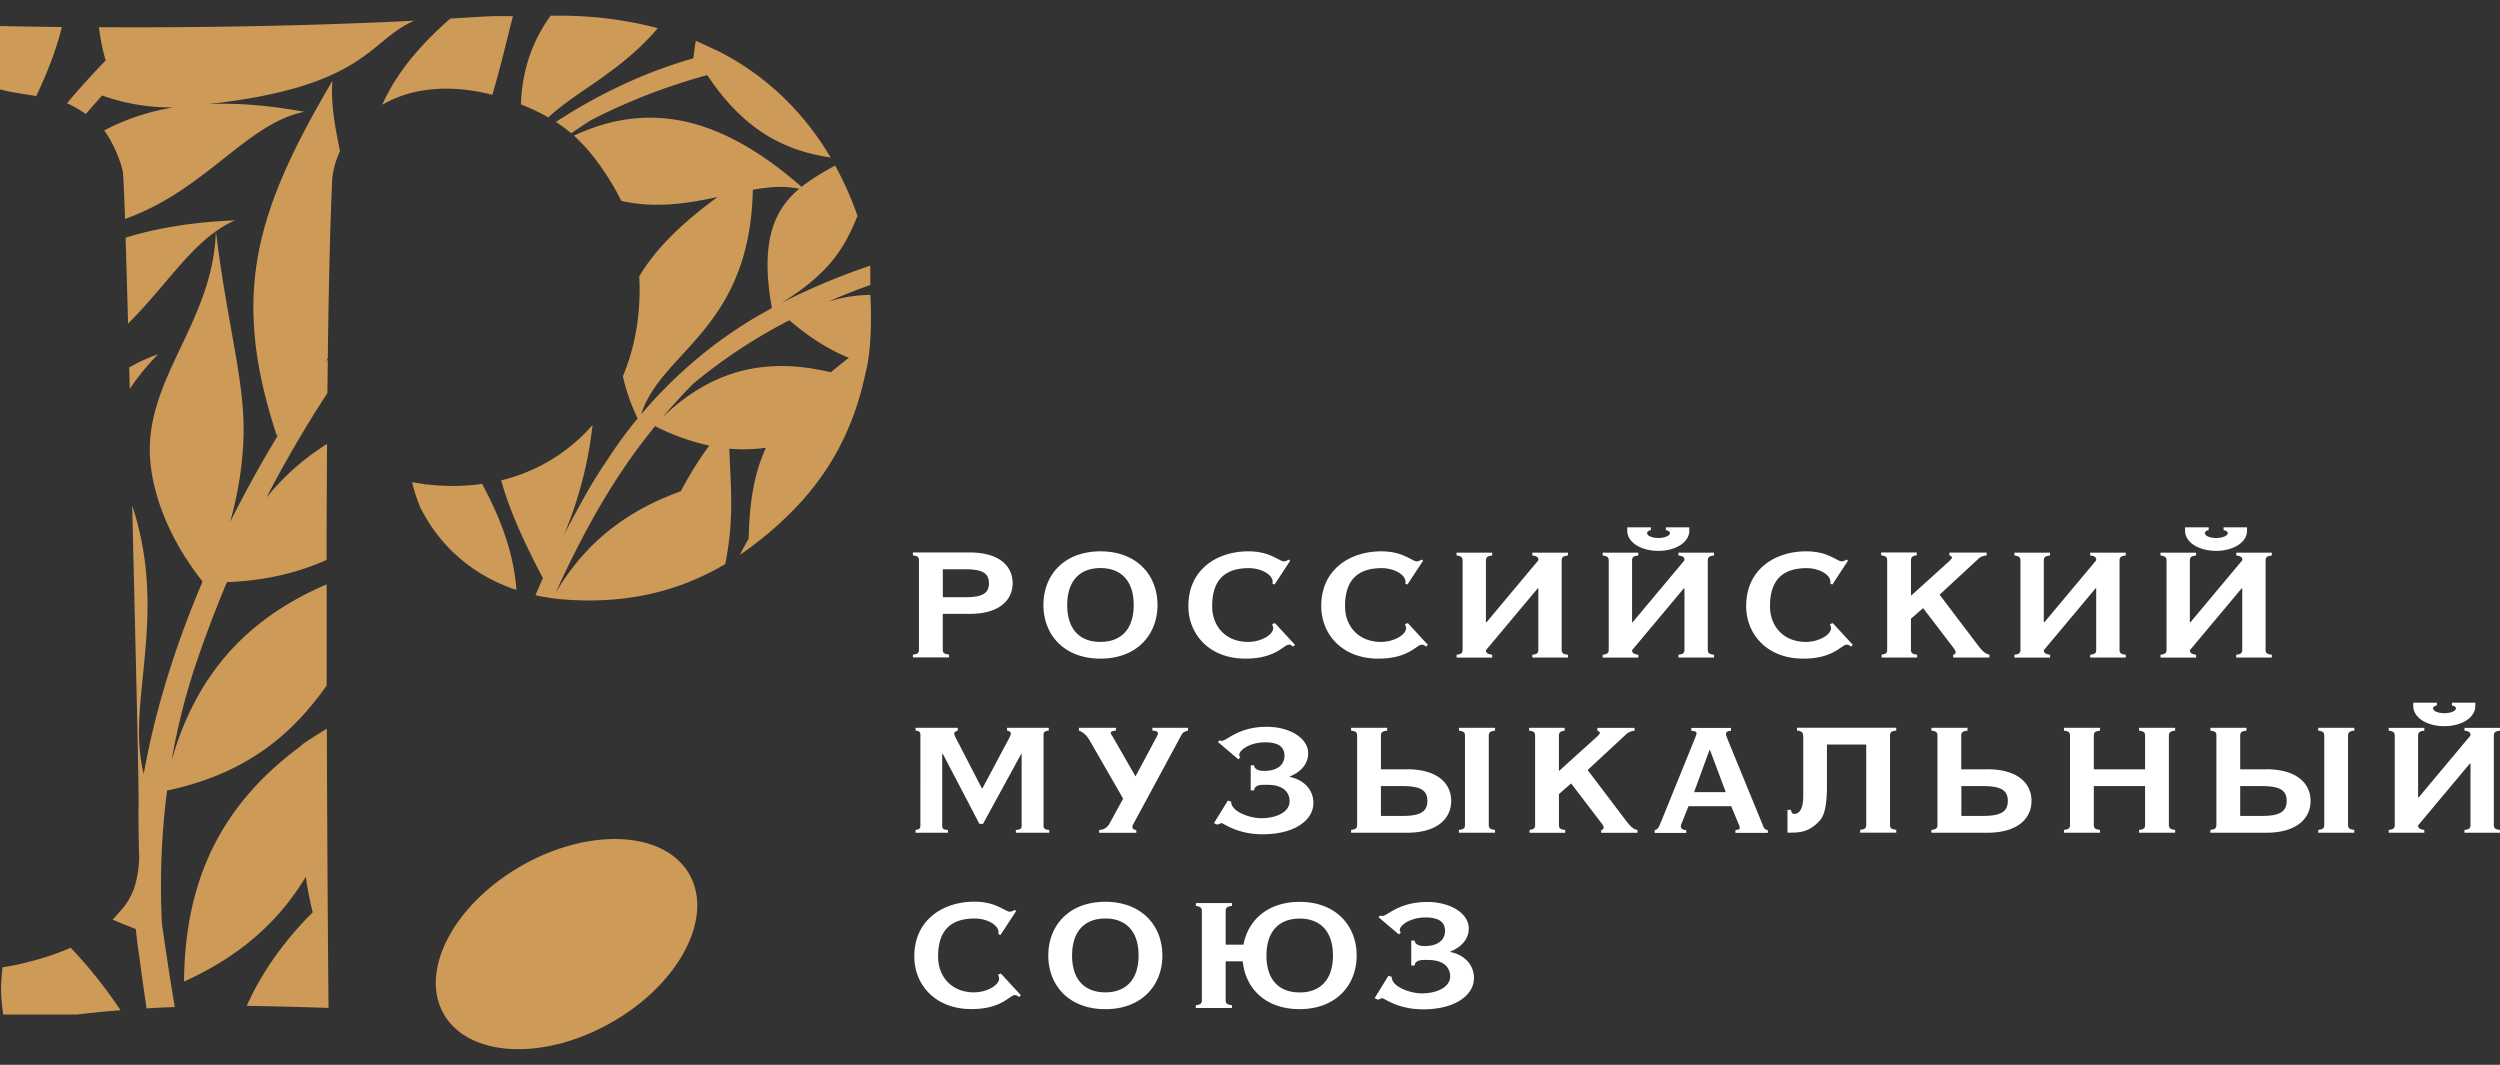 <svg width="108" height="46" fill="none" xmlns="http://www.w3.org/2000/svg"><rect width="100%" height="100%" fill="#333333" stroke="none"/><g clip-path="url(#clip0_584_3555)"><path d="M40.73 25.8h.98c.718 0 1.012-.162 1.012-.603 0-.44-.294-.604-1.012-.604h-.98v1.208zm-1.292 2.604v-.123c.216-.024.26-.077.26-.22v-3.843c0-.147-.044-.2-.26-.228v-.123h2.455c1.314 0 1.853.62 1.853 1.326 0 .706-.543 1.326-1.853 1.326h-1.166v1.538c0 .143.053.196.269.22v.123h-1.559v.004zm8.102-.674c.91 0 1.436-.57 1.436-1.594s-.526-1.595-1.436-1.595c-.91 0-1.436.57-1.436 1.595 0 1.024.518 1.595 1.436 1.595zm0-3.912c1.567 0 2.464 1.028 2.464 2.318 0 1.289-.897 2.317-2.464 2.317-1.566 0-2.464-1.024-2.464-2.317 0-1.294.89-2.318 2.464-2.318zm8.196.404l-.673 1.028-.094-.032c.008-.025.008-.057.008-.086 0-.31-.494-.588-1.028-.588-.987 0-1.583.466-1.583 1.64 0 .914.624 1.547 1.546 1.547.571 0 1.09-.31 1.09-.596a.618.618 0 00-.046-.175l.123-.041.865.938-.086.078a.227.227 0 00-.171-.086c-.24 0-.555.604-1.885.604-1.558 0-2.464-1.049-2.464-2.273 0-1.607 1.273-2.362 2.586-2.362.478 0 .812.102 1.057.22.245.11.392.213.477.213.062 0 .13-.025.225-.078l.045.045.008.004zm5.74 0l-.673 1.028-.094-.032c.008-.025.008-.057.008-.086 0-.31-.493-.588-1.028-.588-.987 0-1.583.466-1.583 1.64 0 .914.624 1.547 1.546 1.547.572 0 1.09-.31 1.09-.596a.617.617 0 00-.045-.175l.122-.041.865.938-.086.078a.234.234 0 00-.171-.086c-.24 0-.555.604-1.885.604-1.558 0-2.464-1.049-2.464-2.273 0-1.607 1.273-2.362 2.587-2.362.477 0 .812.102 1.056.22.245.11.392.213.478.213.06 0 .13-.025.224-.078l.045.045.008.004zm4.956 1.191l-2.24 2.676v.013c0 .09.062.154.27.183v.122h-1.538v-.122c.208-.024.26-.077.26-.22v-3.84c0-.146-.052-.2-.26-.228v-.122h1.538v.122c-.216.025-.27.078-.27.229v2.656h.025l2.24-2.677v-.02c0-.098-.045-.163-.261-.188v-.122h1.538v.122c-.216.025-.27.078-.27.229v3.839c0 .143.053.196.27.22v.122h-1.538v-.122c.216-.024.26-.077.26-.22v-2.648h-.024v-.004zm5.208-1.616c-.755 0-1.343-.371-1.343-.869v-.147h1.02v.123c-.122.012-.163.09-.163.122 0 .135.249.216.485.216.225 0 .502-.077.502-.216 0-.045-.061-.11-.175-.122v-.123h1.011v.147c0 .506-.595.87-1.338.87zm1.105 1.616l-2.24 2.676v.012c0 .09.061.155.27.184v.122h-1.539v-.122c.208-.025.261-.078.261-.22v-3.84c0-.146-.053-.2-.26-.228v-.122h1.537v.122c-.216.024-.269.078-.269.228v2.656h.025l2.24-2.676v-.02c0-.098-.046-.163-.262-.188v-.122h1.538v.122c-.216.024-.27.078-.27.228v3.84c0 .142.054.195.27.22v.122h-1.538v-.122c.216-.025.261-.078.261-.22v-2.648h-.024v-.004zm7.088-1.191l-.673 1.028-.094-.032c.009-.025.009-.057.009-.086 0-.31-.494-.588-1.029-.588-.987 0-1.582.466-1.582 1.64 0 .914.624 1.547 1.546 1.547.57 0 1.09-.31 1.09-.596a.618.618 0 00-.046-.175l.123-.041.864.938-.085.078a.234.234 0 00-.172-.086c-.24 0-.554.604-1.884.604-1.559 0-2.465-1.049-2.465-2.273 0-1.607 1.273-2.362 2.587-2.362.477 0 .812.102 1.057.22.249.11.391.213.477.213.061 0 .13-.025.224-.078l.045.045.008.004zm1.453 4.182v-.123c.192-.024.24-.077.24-.22v-3.843c0-.147-.044-.2-.26-.228v-.123h1.538v.123c-.192.024-.25.077-.25.228v1.497h.025l1.624-1.468a.804.804 0 00.122-.143c0-.078-.069-.09-.11-.11v-.123h1.608v.123c-.164.02-.278.069-.339.13l-1.693 1.567 1.428 1.885c.33.432.477.665.726.705v.123h-1.567v-.123c.07-.004.106-.04.106-.118A.415.415 0 0084.4 28l-1.322-1.73-.526.461v1.33c0 .143.053.196.269.22v.123h-1.538.004zm9.246-2.991l-2.24 2.676v.013c0 .09.061.154.27.183v.122h-1.539v-.122c.209-.024.261-.077.261-.22v-3.84c0-.146-.053-.2-.26-.228v-.122h1.537v.122c-.216.025-.269.078-.269.229v2.656h.025l2.24-2.677v-.02c0-.098-.046-.163-.262-.188v-.122h1.538v.122c-.216.025-.269.078-.269.229v3.839c0 .143.053.196.27.22v.122h-1.539v-.122c.216-.024.261-.077.261-.22v-2.648h-.024v-.004zm5.205-1.616c-.755 0-1.342-.371-1.342-.869v-.147h1.02v.123c-.123.012-.164.09-.164.122 0 .135.245.216.486.216.224 0 .502-.077.502-.216 0-.045-.062-.11-.18-.122v-.123h1.012v.147c0 .506-.596.87-1.338.87m1.11 1.615l-2.24 2.676v.012c0 .09.06.155.269.184v.122h-1.538v-.122c.208-.025.261-.078.261-.22v-3.84c0-.146-.053-.2-.261-.228v-.122h1.538v.122c-.216.024-.27.078-.27.228v2.656h.025l2.24-2.676v-.02c0-.098-.045-.163-.261-.188v-.122h1.538v.122c-.216.024-.27.078-.27.228v3.84c0 .142.054.195.27.22v.122h-1.538v-.122c.216-.025.26-.078.26-.22v-2.648h-.023v-.004zm-57.29 10.561v-.122c.13-.009.208-.058.208-.168V31.74c0-.118-.061-.167-.208-.175v-.123h1.823v.123c-.106.032-.155.073-.155.13 0 .02.033.102.062.168l1.134 2.194h.024l1.175-2.207a.676.676 0 00.053-.15c0-.078-.045-.11-.163-.135v-.123h1.799v.123c-.155.008-.224.057-.224.175v3.945c0 .11.069.163.248.168v.122h-1.444v-.122c.188-.009.25-.058.25-.168v-3.12h-.017l-1.652 3.026h-.155l-1.583-3.027h-.025v3.121c0 .11.061.163.249.168v.122h-1.4zm7.591-3.868c-.123-.212-.253-.444-.535-.542v-.123h1.6v.123c-.102 0-.225.04-.225.09 0 .049.053.122.102.2l.959 1.672h.016l.902-1.685a.42.42 0 00.061-.167c0-.086-.147-.11-.24-.11v-.123h1.537v.123c-.102.02-.224.07-.277.175l-2.015 3.733c-.053.098-.11.188-.11.253 0 .09.085.13.17.13v.123h-1.607v-.122c.192-.02.33-.066.465-.306l.572-1.049-1.375-2.39v-.005zm5.895 2.479l.147.044c0 .453.84.718 1.297.718.633 0 1.228-.252 1.228-.738a.642.642 0 00-.408-.608c-.224-.098-.432-.098-.71-.098-.224 0-.4.053-.416.241h-.147v-1.081h.147c.017.196.25.24.433.24.624 0 .88-.301.88-.66 0-.36-.248-.575-.831-.575-.694 0-1.122.354-1.122.53 0 .045-.008.057.045.118l-.086.086-.881-.747.077-.07c.033.005.053.021.086.021.216 0 .71-.608 1.946-.608.987 0 1.79.486 1.79 1.147 0 .497-.37.824-.795 1v.02c.616.122 1.02.563 1.02 1.122 0 .746-.812 1.354-2.195 1.354-.554 0-.966-.118-1.268-.24-.286-.115-.457-.241-.502-.241-.045 0-.147.057-.184.065l-.147-.065.596-.967v-.008zm9.987-3.021v-.123h1.559v.123c-.217.024-.27.077-.27.228v3.84c0 .142.053.195.27.22v.122h-1.559v-.122c.216-.025.261-.078.261-.22v-3.84c0-.15-.045-.2-.26-.228zm-2.435 2.395h-.935v1.289h.935c.762 0 1.072-.18 1.072-.649 0-.47-.31-.64-1.072-.64zm.187-.727c1.359 0 1.914.64 1.914 1.367 0 .726-.555 1.375-1.914 1.375h-2.41v-.122c.215-.025.26-.078.26-.229v-3.839c0-.143-.045-.196-.26-.22v-.123h1.558v.123c-.217.024-.27.077-.27.22v1.452h1.122v-.004zm5.299 2.742v-.122c.192-.025.24-.078.24-.22v-3.84c0-.15-.044-.2-.26-.228v-.123h1.538v.123c-.192.024-.25.077-.25.228v1.497h.025l1.624-1.468a.802.802 0 00.122-.143c0-.078-.069-.09-.11-.11v-.123h1.608v.123a.615.615 0 00-.339.13l-1.689 1.567 1.428 1.885c.33.432.477.665.726.706v.122h-1.566v-.122c.069-.009.106-.041.106-.119a.48.48 0 00-.086-.163l-1.322-1.73-.526.461v1.33c0 .143.053.196.27.22v.123h-1.539v-.004zm8.477-1.753l-.68-1.815h-.025l-.665 1.815h1.37zm-3.072 1.755v-.123c.131-.008.184-.134.217-.208l1.497-3.684c.061-.155.094-.22.094-.29 0-.052-.041-.085-.225-.101v-.123h1.714v.123c-.155.008-.216.057-.216.146 0 .054.032.119.122.351l1.469 3.582c.06.155.102.196.216.208v.123h-1.4v-.123c.131-.012.188-.032.188-.09a.383.383 0 00-.04-.146l-.331-.792h-1.844l-.286.714a.35.35 0 00-.044.155c0 .078.052.155.232.163v.123h-1.358l-.005-.008zm6.41-4.188c0-.15-.053-.2-.261-.228v-.122h4.287v.122c-.216.024-.269.077-.269.228v3.84c0 .142.053.195.27.22v.122H80.36v-.122c.216-.025.261-.078.261-.22v-3.464h-1.697v1.766c0 .637-.053 1.232-.302 1.51-.338.375-.673.53-1.212.53h-.191v-.983h.147c.024.102.053.175.147.175.191 0 .387-.175.387-.763v-2.61h-.008zm7.773 2.171h-.934v1.289h.934c.763 0 1.073-.18 1.073-.649 0-.47-.31-.64-1.073-.64zm.184-.727c1.358 0 1.913.64 1.913 1.367 0 .726-.555 1.375-1.913 1.375h-2.412v-.122c.217-.025.262-.078.262-.229v-3.839c0-.143-.045-.196-.261-.22v-.123h1.558v.123c-.216.024-.27.077-.27.22v1.452h1.118l.005-.004zm4.604.727v1.672c0 .143.053.196.27.22v.123h-1.559v-.122c.208-.025.261-.078.261-.22v-3.84c0-.15-.053-.2-.26-.228v-.123h1.557v.123c-.216.024-.269.077-.269.228v1.444h2.215v-1.444c0-.15-.044-.2-.26-.228v-.123h1.558v.123c-.216.024-.27.077-.27.228v3.84c0 .142.054.195.27.22v.122h-1.559v-.122c.217-.025.261-.078.261-.22v-1.673h-2.215zm9.694-2.395v-.123h1.559v.123c-.217.024-.27.077-.27.228v3.84c0 .142.053.195.27.22v.122h-1.559v-.122c.216-.025.261-.078.261-.22v-3.84c0-.15-.045-.2-.261-.228zm-2.435 2.395h-.935v1.289h.935c.763 0 1.073-.18 1.073-.649 0-.47-.31-.64-1.073-.64zm.187-.727c1.359 0 1.918.64 1.918 1.367 0 .726-.555 1.375-1.918 1.375h-2.41v-.122c.215-.025.26-.078.26-.229v-3.839c0-.143-.044-.196-.26-.22v-.123h1.558v.123c-.216.024-.27.077-.27.22v1.452h1.118l.004-.004zm7.697-1.862c-.759 0-1.342-.372-1.342-.87v-.146h1.02v.122c-.122.012-.163.09-.163.122 0 .135.249.212.485.212.225 0 .502-.077.502-.212 0-.045-.061-.11-.175-.122v-.122h1.011v.146c0 .506-.595.87-1.338.87zm1.106 1.61l-2.24 2.677v.012c0 .09.061.155.269.184v.122h-1.538v-.122c.208-.025.261-.078.261-.22v-3.84c0-.15-.053-.2-.261-.228v-.122h1.538v.122c-.216.025-.269.078-.269.229v2.655h.025l2.239-2.676v-.02c0-.098-.045-.163-.261-.188v-.122h1.538v.122c-.216.025-.269.078-.269.229v3.839c0 .142.053.195.269.22v.122h-1.538v-.122c.216-.025.261-.078.261-.22v-2.648h-.024v-.004zm-62.806 6.381l-.673 1.028-.094-.033c.008-.024.008-.057.008-.085 0-.31-.494-.592-1.028-.592-.987 0-1.583.465-1.583 1.64 0 .914.624 1.55 1.546 1.55.571 0 1.09-.31 1.09-.595a.618.618 0 00-.045-.175l.122-.041.865.938-.086.078a.227.227 0 00-.171-.086c-.24 0-.555.604-1.885.604-1.558 0-2.464-1.049-2.464-2.273 0-1.607 1.273-2.366 2.587-2.366.477 0 .811.102 1.056.22.245.11.392.213.477.213a.474.474 0 00.225-.078l.045.045.008.008zm3.855 3.509c.91 0 1.436-.572 1.436-1.596s-.526-1.595-1.436-1.595c-.91 0-1.436.571-1.436 1.595s.518 1.595 1.436 1.595zm0-3.913c1.567 0 2.464 1.028 2.464 2.321 0 1.294-.897 2.318-2.464 2.318-1.566 0-2.464-1.024-2.464-2.318 0-1.293.89-2.321 2.464-2.321zm8.397 3.916c.91 0 1.436-.57 1.436-1.595 0-1.024-.527-1.595-1.436-1.595-.91 0-1.436.571-1.436 1.595s.518 1.595 1.436 1.595zm-3.199-1.342v1.673c0 .142.053.196.27.22v.122H51.66v-.122c.208-.024.261-.078.261-.22v-3.84c0-.146-.053-.2-.26-.228v-.122h1.558v.122c-.217.025-.27.078-.27.229v1.444h.771c.192-1.057 1.049-1.848 2.424-1.848 1.566 0 2.464 1.028 2.464 2.317 0 1.29-.898 2.317-2.464 2.317-1.477 0-2.342-.893-2.456-2.064h-.743.004zm7.025.62l.147.045c0 .453.84.718 1.297.718.633 0 1.229-.253 1.229-.739a.642.642 0 00-.408-.607c-.225-.098-.433-.098-.71-.098-.225 0-.4.053-.416.24h-.147v-1.08h.147c.016.195.248.24.432.24.624 0 .881-.302.881-.66 0-.36-.249-.576-.836-.576-.694 0-1.118.355-1.118.53 0 .045-.008.057.045.119l-.086.085-.88-.746.077-.07c.032.008.053.02.085.02.216 0 .71-.607 1.946-.607.988 0 1.791.485 1.791 1.146 0 .498-.371.824-.795.996v.02c.62.122 1.02.563 1.02 1.122 0 .746-.812 1.354-2.195 1.354-.555 0-.967-.118-1.265-.24-.286-.119-.457-.241-.502-.241-.045 0-.147.057-.183.065l-.147-.065.595-.967-.004-.004z" fill="#fff"/><path d="M29.782 37.774c1.065 1.873-.449 4.745-3.382 6.405-2.929 1.665-6.168 1.493-7.233-.38-1.065-1.872.449-4.744 3.382-6.408 2.93-1.665 6.168-1.493 7.233.38M4.271 1.176c.066.481.156.975.294 1.436A36.777 36.777 0 002.893 4.46c.297.13.575.298.816.465.228-.269.465-.534.701-.8a8.83 8.83 0 003.093.515 9.784 9.784 0 00-3.003.995c.33.437.673 1.195.8 1.746.024.114.06.877.102 2.073 3.439-1.2 5.27-4.141 7.743-4.623-1.522-.281-2.897-.391-4.153-.334 6.874-.759 6.947-2.774 8.905-3.602-5.234.26-10.24.301-13.617.281" fill="#CE9A58"/><path d="M7.005 39.854h-.012a32.355 32.355 0 01.224-5.703c3.59-.755 5.52-2.591 6.895-4.537v-4.37c-3.586 1.535-5.675 4.035-6.699 7.61.229-1.314.547-2.62.959-3.893a51.072 51.072 0 011.432-3.814c1.685-.061 3.104-.42 4.304-.959 0-1.685.012-3.37.02-5.01-1 .629-1.877 1.4-2.619 2.322a51.08 51.08 0 012.635-4.517c.005-.493.013-.979.017-1.456-.029.045-.066.086-.094.13.033-.069.065-.134.094-.203.037-2.995.098-5.659.187-7.621.017-.396.131-.849.339-1.306-.22-1.073-.404-2.072-.326-3.035-3.309 5.626-4.43 9.212-2.395 15.348l.094-.119a51.634 51.634 0 00-2.118 3.831c.384-1.379.543-2.61.576-3.627.081-2.407-.661-4.654-1.192-8.926-.11 3.733-2.81 6.128-2.855 9.35-.02 1.506.603 3.656 2.28 5.773-1.203 2.828-2.064 5.63-2.541 8.31-.792-3.076 1.093-6.755-.498-11.59.122 5.386.314 12.753.27 13.1 0 .881.015 1.595.032 2.134-.029.57-.114.995-.233 1.326v.102c-.004-.02-.012-.041-.016-.066-.184.494-.44.788-.694 1.061a2.756 2.756 0 01-.208.228c.318.135.649.27 1 .404.012.078.02.155.028.229.037.334.078.66.13.987.107.8.209 1.53.311 2.215.404-.024.812-.045 1.22-.057-.188-1.09-.371-2.293-.563-3.651" fill="#CE9A58"/><path d="M12.973 32.245c-3.496 2.583-4.99 5.88-5.022 10.159 2.68-1.212 4.23-2.827 5.259-4.525.077.527.175 1.037.298 1.534-.62.616-1.963 2.052-2.848 4.04 1.51.02 3.533.089 3.533.089s-.053-5.332-.073-12.064c-.351.22-1.143.702-1.143.767m7.853-11.341a9.263 9.263 0 01-2.492.009 17.51 17.51 0 00-.131 1.101c.563 1.11 1.783 2.705 4.104 3.472-.139-1.803-.791-3.272-1.48-4.578" fill="#CE9A58"/><path d="M17.816 20.83c-.037-.008.212.845.388 1.183.065.127.13-.954.13-1.101a7.552 7.552 0 01-.518-.082zM0 1.12v2.74c.539.135.453.107 1.567.29.424-.901.832-1.876 1.105-2.982-1.676-.02-2.676-.045-2.676-.045m10.166 8.395c-1.799.073-3.37.326-4.736.75.032 1.045.07 2.31.106 3.713 1.758-1.746 2.88-3.717 4.63-4.463zm27.435 1.959c-1.358.457-2.647 1-3.847 1.616 1.97-1.22 2.693-2.26 3.293-3.766a13.988 13.988 0 00-.967-2.178c-.51.29-1.008.571-1.449.922-3.549-3.105-6.653-3.692-9.836-2.211.49.44.951.991 1.437 1.742.228.355.432.706.611 1.077 1.51.338 2.897.102 4.162-.168-1.38 1.008-2.611 2.126-3.386 3.427.008.151.016.298.016.461.012 1.436-.249 2.73-.722 3.851.126.58.33 1.188.636 1.828a18.037 18.037 0 00-1.285 1.755c-.29.42-.563.852-.816 1.289-.38.66-.742 1.33-1.089 2.003a17.126 17.126 0 001.244-4.765 7.594 7.594 0 01-3.945 2.39c.339 1.261.959 2.624 1.8 4.227-.115.245-.217.494-.323.738.437.094.906.163 1.412.196 2.725.175 4.92-.44 6.788-1.542a13.19 13.19 0 00.257-2.733 34.14 34.14 0 00-.028-1.028c-.02-.437-.045-.845-.05-1.224a6.942 6.942 0 001.58-.041c-.498 1.065-.71 2.285-.747 3.92-.13.233-.257.47-.38.706a15.07 15.07 0 002.187-1.811c1.677-1.665 2.733-3.631 3.235-6.018.013-.057.029-.118.041-.18.302-1.24.171-3.332.171-3.222a6.503 6.503 0 00-1.823.294 29.73 29.73 0 011.823-.722v-.837.004zm-5.07-3.28c.71-.126 1.378-.18 1.998-.04-1.052.885-1.709 2.219-1.178 5.152-.147.078-.29.16-.433.24-2.105 1.192-3.863 2.75-5.218 4.354.861-2.738 4.7-3.664 4.826-9.702M29.41 21.224c-2.195.791-4.04 2.076-5.41 4.39.155-.343.314-.686.477-1.025 1.049-2.162 2.203-4.194 3.823-6.18a9.6 9.6 0 002.338.84 15.827 15.827 0 00-1.228 1.975zm7.261-5.765c-.277.212-.538.42-.783.624-2.933-.71-5.242-.008-7.266 1.942.416-.49.857-.975 1.338-1.46a22.874 22.874 0 014.141-2.73c.914.788 1.767 1.298 2.575 1.624m-31.094.415l.025.93c.265-.428.82-1.098 1.22-1.497a6.87 6.87 0 00-1.24.567m-.381 27.77a19.832 19.832 0 00-2.154-2.704c-1.44.64-2.942.848-2.942.848-.045.42-.065.73-.065.93 0 .257.028.628.09 1.11H3.32a53.87 53.87 0 011.88-.188M18.19 3.924c1.045-.187 2.114-.077 3.076.172.38-1.253.629-2.395.894-3.399h-.706c-.318 0-.987.045-2.003.106-1.436 1.26-2.374 2.456-2.937 3.721a5.183 5.183 0 011.676-.604m5.28 1.03c.074.04.148.08.217.121 1.285-1.187 3.13-1.97 4.728-3.855a16.383 16.383 0 00-3.235-.51 16.02 16.02 0 00-1.003-.028h-.388c-.763 1.048-1.232 2.3-1.285 3.83.35.14.673.29.963.441" fill="#CE9A58"/><path d="M29.436 2.673c-1.987.625-3.819 1.547-5.422 2.595.228.147.448.306.66.49.278-.188.56-.38.85-.563a25.62 25.62 0 015.03-1.95c1.72 2.594 3.598 3.296 5.331 3.561-1.003-1.697-2.525-3.402-4.822-4.581-.88-.4-.69-.33-1.007-.461-.037.24-.074.49-.102.754-.172.05-.343.102-.514.155" fill="#CE9A58"/></g><defs><clipPath id="clip0_584_3555"><path fill="#fff" transform="translate(0 .674)" d="M0 0h108v44.651H0z"/></clipPath></defs></svg>